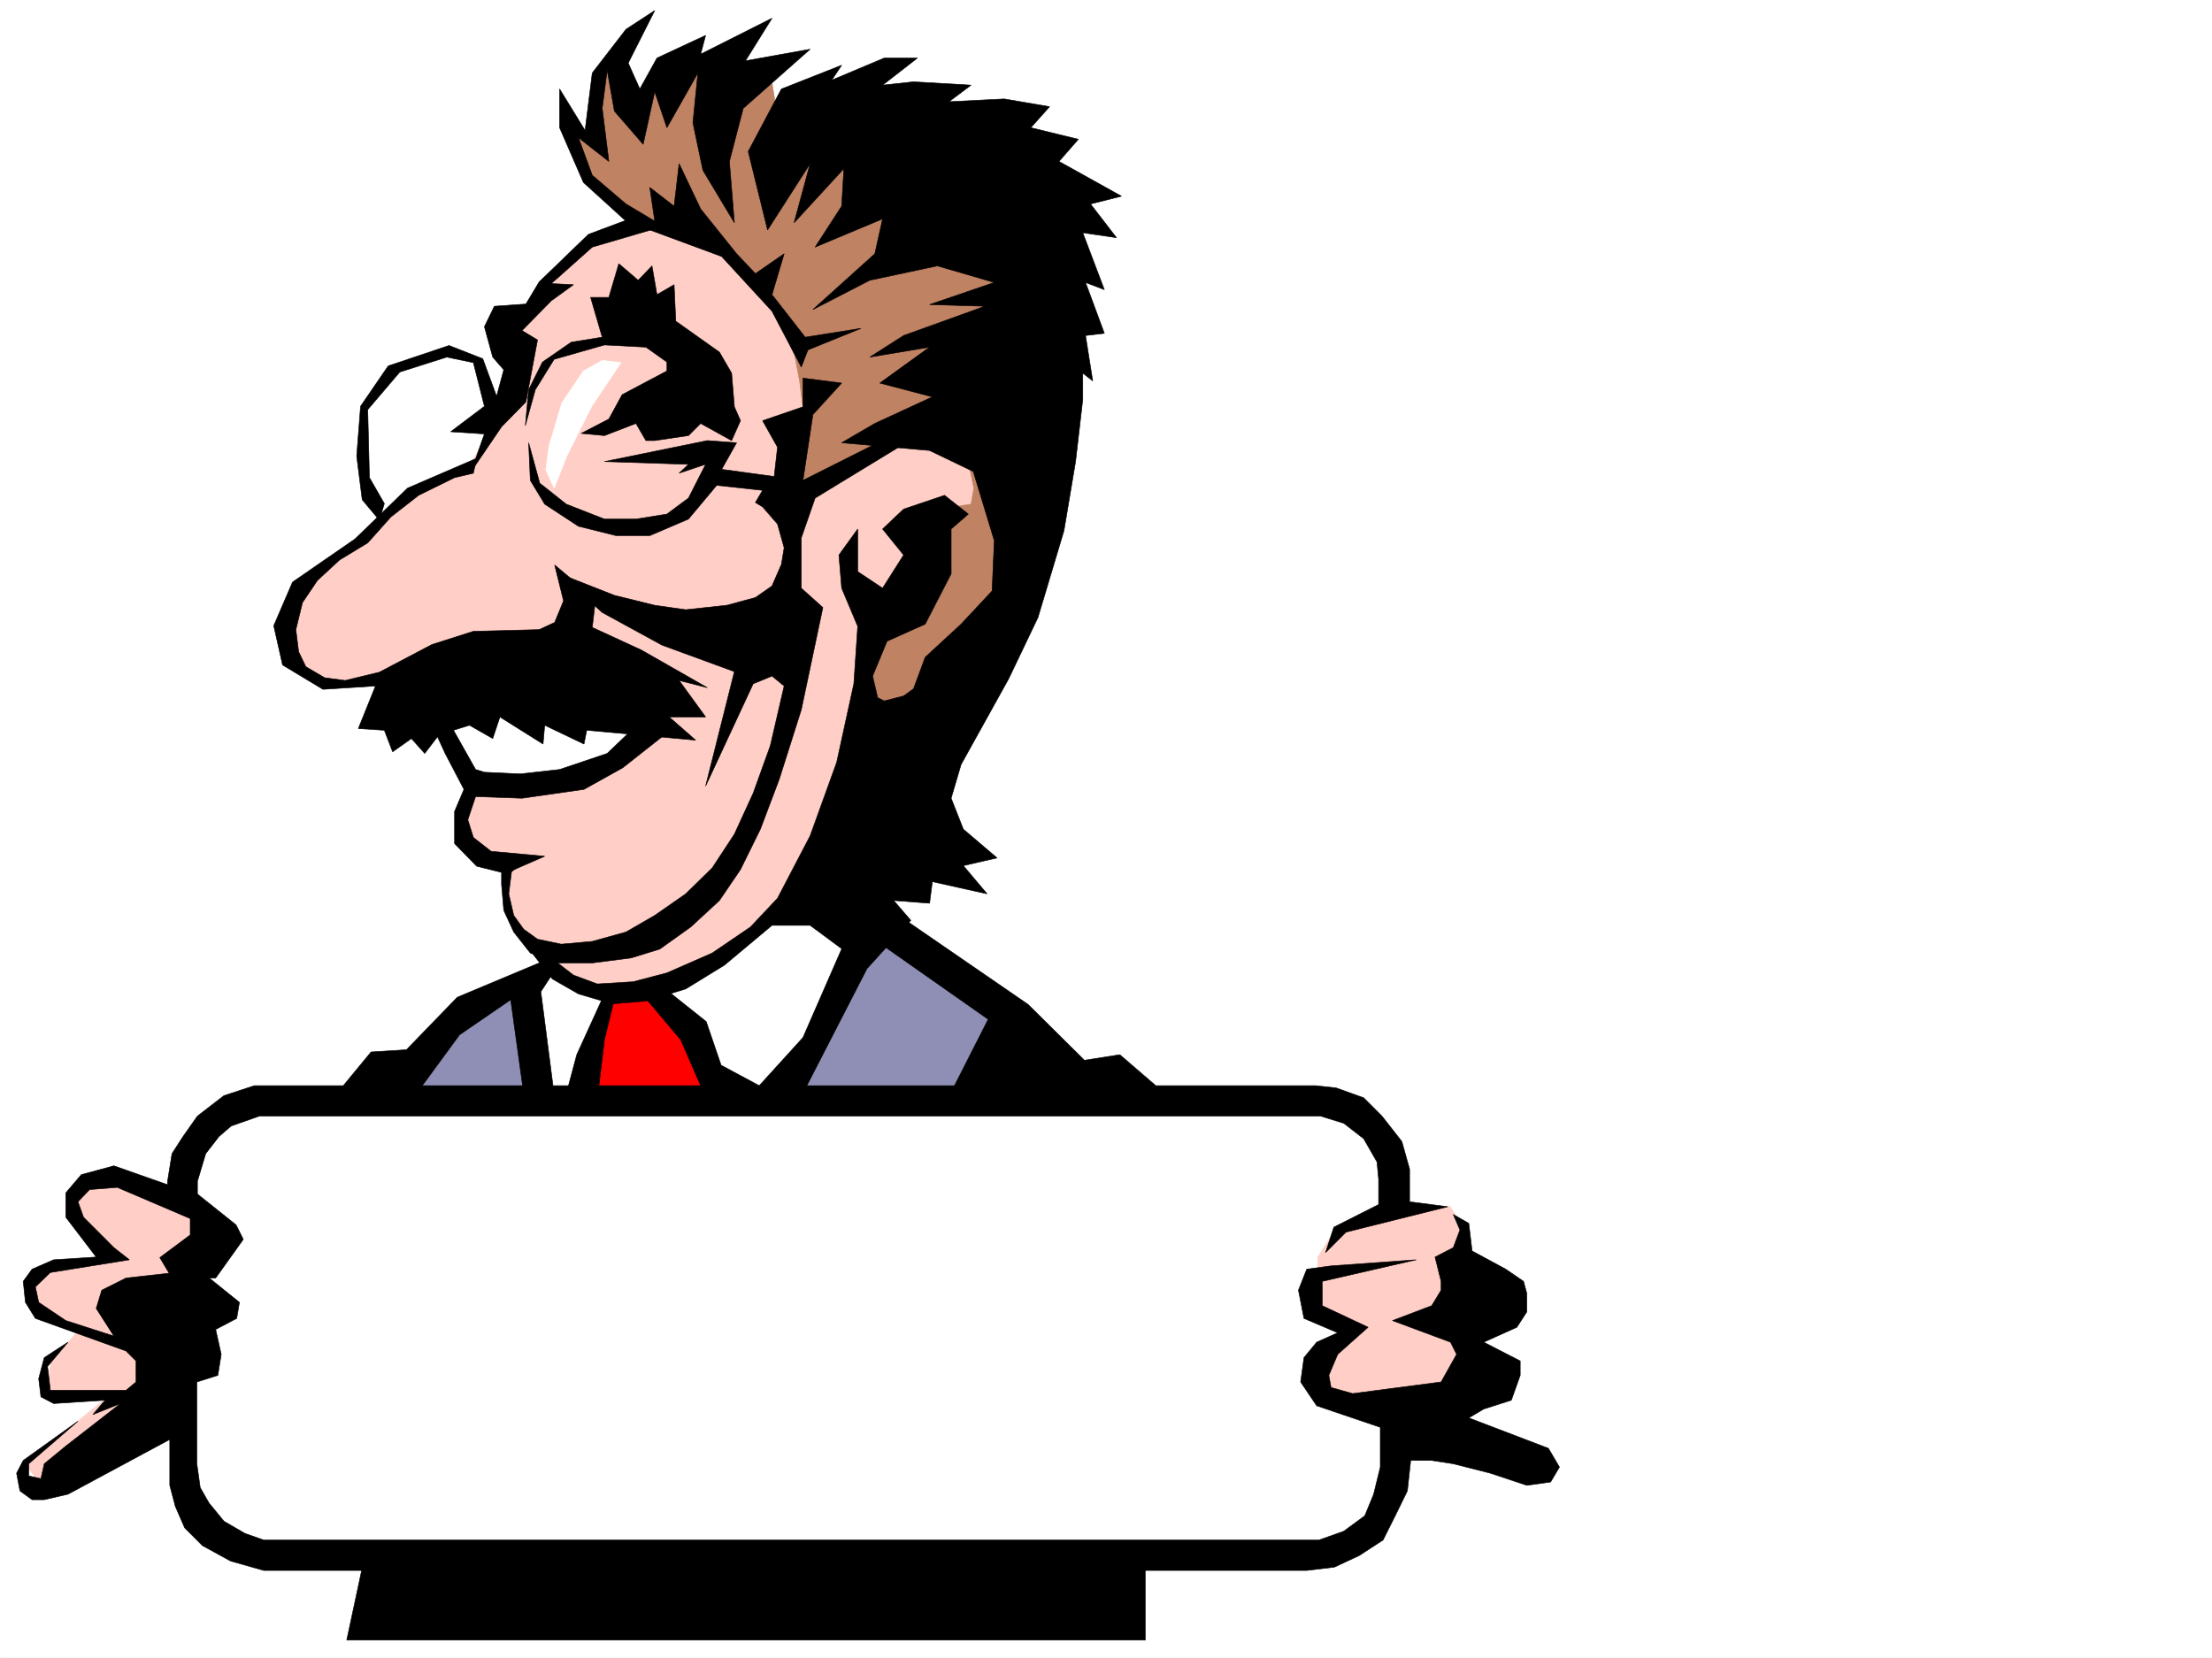 <svg xmlns="http://www.w3.org/2000/svg" width="2997.016" height="2246.297"><rect width="100%" height="100%" fill="#333333" stroke="none"/><defs><clipPath id="a"><path d="M0 0h2997v2244.137H0Zm0 0"/></clipPath></defs><path fill="#fff" d="M0 2246.297h2997.016V0H0Zm0 0"/><g clip-path="url(#a)" transform="translate(0 2.16)"><path fill="#fff" fill-rule="evenodd" stroke="#fff" stroke-linecap="square" stroke-linejoin="bevel" stroke-miterlimit="10" stroke-width=".743" d="M.742 2244.137h2995.531V-2.16H.743Zm0 0"/></g><path fill="#fff" fill-rule="evenodd" stroke="#fff" stroke-linecap="square" stroke-linejoin="bevel" stroke-miterlimit="10" stroke-width=".743" d="m364.137 1489.79-67.446 20.956-41.953 47.938-6.726 47.937v397.723l19.472 54.703 42.696 26.937 47.234 14.235h1441.54l62.206-41.172 20.957-41.215 6.766-75.656v-342.281l-20.996-47.938-41.215-41.21-62.168-20.958zm0 0"/><path fill="#ffcfc7" fill-rule="evenodd" stroke="#ffcfc7" stroke-linecap="square" stroke-linejoin="bevel" stroke-miterlimit="10" stroke-width=".743" d="m289.223 1653.813-130.399-67.407-55.445 27.719v26.98l41.215 62.168-89.895 12.707-13.488 34.45 20.957 34.484 41.21 20.957-34.444 40.43-6.766 41.957h89.187l-116.91 95.129 15.016 20.957h47.195l131.102-89.852 39.726-191.746zm1675.317-19.473-157.337 34.45-21.742 34.483v60.645l28.465 41.953-34.445 40.43 12.745 48.718 75.66 19.473 124.376-40.469-6.727-47.937 20.215-88.363-20.215-49.461v-19.473zm0 0"/><path fill="#8f8fb5" fill-rule="evenodd" stroke="#8f8fb5" stroke-linecap="square" stroke-linejoin="bevel" stroke-miterlimit="10" stroke-width=".743" d="m742.508 1319-143.848 68.934-75.7 95.129h918.618l-81.68-102.637-185.804-116.09zm0 0"/><path fill="#fff" fill-rule="evenodd" stroke="#fff" stroke-linecap="square" stroke-linejoin="bevel" stroke-miterlimit="10" stroke-width=".743" d="m728.277 1319-20.996 34.445 35.227 129.618 315.422 14.976 68.933-117.613 41.211-109.363-123.597-74.876zm0 0"/><path fill="red" fill-rule="evenodd" stroke="red" stroke-linecap="square" stroke-linejoin="bevel" stroke-miterlimit="10" stroke-width=".743" d="M872.867 1346.723 982.27 1476.3l-206.055 6.762 48.719-136.34zm0 0"/><path fill="#ffcfc7" fill-rule="evenodd" stroke="#ffcfc7" stroke-linecap="square" stroke-linejoin="bevel" stroke-miterlimit="10" stroke-width=".743" d="m873.61 296.613-83.165 32.961-98.883 133.332-28.464 118.317-29.246 55.441-86.141 35.934-55.441 65.18-82.422 50.163-22.485 72.688 14.977 50.168 42.734 18.726 73.39-11.218 80.196 68.89 38.945 78.633-14.976 44.965 25.492 49.422 33.703 14.976 6.727 53.957 25.492 47.938 65.18 57.672 61.425 11.223 62.211-11.223 57.672-33.707 57.711-38.2 50.95-51.69 127.386-231.47L1319.43 675.61l3.754-75.66-268.97-252.39zm0 0"/><path fill="#fff" fill-rule="evenodd" stroke="#fff" stroke-linecap="square" stroke-linejoin="bevel" stroke-miterlimit="10" stroke-width=".743" d="m590.41 984.188 43.442 81.64 119.878-9.738 65.22-25.453 29.206-17.985 14.235-25.457-194.797-21.699zm8.25-478.586-33.703 51.652-28.504 63.691-17.988 44.93-4.496-36.715 11.261-47.937 17.985-35.192 21.742-32.218zm242.735-14.231-39.688 59.156-33.703 67.41-17.246 43.438-11.258-24.711 4.496-32.96 17.242-57.673 29.207-43.441 25.493-14.23zm0 0"/><path fill="#bf8263" fill-rule="evenodd" stroke="#bf8263" stroke-linecap="square" stroke-linejoin="bevel" stroke-miterlimit="10" stroke-width=".743" d="m873.61 299.625-73.391-50.207-28.504-68.148 39.726 7.464-3.011-55.402 14.234-46.453 32.219 62.172 41.21-47.938 9.735 25.453 43.48-39.687 94.387 10.48 7.508 47.196 217.277 17.242 126.649 192.488-14.273 397.727-76.403 166.293-107.875 98.101-29.992-83.129 25.496-83.164 98.883-163.281 24.71-3.715 3.755-21.742-7.47-35.93-76.44-32.96-50.204 17.945-116.125 65.18 18.727-122.852-4.496-35.934-6.727-35.191-28.504-69.676-62.168-72.648-51.691-17.243zm0 0"/><path fill-rule="evenodd" stroke="#000" stroke-linecap="square" stroke-linejoin="bevel" stroke-miterlimit="10" stroke-width=".743" d="m787.473 587.242 31.476 2.973 42.7-16.461 13.488 23.226h11.965l45.707-6.765 16.5-16.461 41.953 23.226 12.004-26.98-8.25-18.73-3.754-45.668-16.5-28.465-59.157-41.953-2.27-49.422-23.222 13.449-6.726-38.945-18.73 19.472-26.235-22.441-13.488 45.668h-24.715l15.719 53.918-41.954 6.765L735 490.586l-18.727 37.46-4.496 48.68 13.489-48.68 25.492-41.171 68.191-19.473 56.188 2.973 28.465 20.21v12.005l-60.684 32.219-17.984 32.96zm0 0"/><path fill-rule="evenodd" stroke="#000" stroke-linecap="square" stroke-linejoin="bevel" stroke-miterlimit="10" stroke-width=".743" d="M818.95 625.445 958.3 596.98l39.688 2.97-20.215 35.972 71.164 9.738 4.497-39.726L1033.219 570l54.699-18.73v-38.942l52.434 6.723-38.946 42.699-13.488 89.148 126.605-63.656 3.012 18.692-113.117 68.933-18.766 53.918v68.152l29.246 26.235-29.246 138.57-29.953 94.348-25.492 67.449-26.941 54.66-28.504 41.957-38.942 35.93-41.957 29.953-38.98 12.004-52.434 6.723H753.73l-35.19-13.45-22.481-28.464-13.489-29.247-3.011-35.19v-32.22l36.714-3.715-23.226 18.73-3.754 29.95 6.766 29.211 13.488 18.727 18.73 13.488 32.22 6.726 41.952-3.753 45.707-12.707 38.946-22.48 41.953-29.212 35.972-35.226 29.989-45.668 25.457-55.446 23.222-64.398 18.73-80.899-16.46-13.488-25.492 10.48-64.438 138.571 38.98-155.035-98.14-35.969-80.937-44.184-57.711-52.433 74.21 29.207 54.665 13.488 41.953 5.985 55.484-5.985 38.941-10.476 22.485-15.72 12.746-29.206 3.715-22.485-8.992-32.218-20.215-23.223-9.739-5.984 9.739-16.461-62.172-6.762-38.238 45.707-52.434 22.441h-45.707l-50.95-12.707-45.706-29.949-19.473-32.219-2.266-50.949 15.016 54.703 35.93 28.465 51.73 20.215h42.7l41.953-6.766 29.207-21.699 23.226-45.707-35.933 12 12.707-12zm266.702-128.093-39.687-75.657-68.192-74.136-129.617-47.934-57.71-52.434-32.22-74.171v-52.434l34.489 56.184 9.734-77.887 45.707-59.195 38.946-25.454-35.934 71.16 15.719 35.192 23.226-41.957 65.922-30.692-6.726 25.454 96.656-48.68-35.973 57.672 87.664-15.719-90.675 80.156-18.727 71.907 6.762 83.125-42.696-71.16-13.488-64.399 6.723-67.41-41.953 74.137-16.5-48.68-15.72 71.16-38.944-44.965-9.774-55.406-6.726 51.691 8.996 71.907-41.215-32.22 18.73 50.946 45.707 38.945 38.946 23.227-6.727-45.71 32.96 25.456 6.767-57.676 29.207 61.43 48.68 60.68 25.492 26.941 38.945-26.941-16.461 55.406 44.965 57.672 75.656-11.965-71.941 29.207zm0 0"/><path fill-rule="evenodd" stroke="#000" stroke-linecap="square" stroke-linejoin="bevel" stroke-miterlimit="10" stroke-width=".743" d="m1140.352 88.367-81.641 32.219-44.965 84.648 26.235 106.356 57.675-89.895-21.742 80.157 67.45-73.391-3.012 50.91-35.934 55.442 91.379-38.2-10.48 47.192-83.91 75.66 77.183-39.727 91.379-19.472 77.183 22.484-87.664 29.95 74.918 2.269-110.105 39.687-45.711 29.207 80.898-13.488-67.406 48.676 71.16 18.73-77.926 35.973-44.964 26.195 119.136 10.48 59.2 28.466 28.464 93.644-2.972 68.152-41.992 44.965-48.68 44.926-15.758 42.695-13.45 9.739-26.237 6.722-8.993-4.496-6.765-29.207 19.511-47.195 51.692-23.184 35.187-68.191V716.82l23.266-20.254-32.219-25.453-55.441 18.727-28.504 26.98 28.504 35.192-28.504 44.925-33.707-22.445V716.82l-25.453 35.192 3.715 44.925 21.738 51.688-5.238 77.89-23.227 106.391-35.969 99.586-44.222 84.653-36.676 38.94-51.73 35.231-61.426 26.942-45.707 12.004-48.72 2.968-32.179-11.964-26.238-20.215-32.219-12.746 29.953 38.203 35.227 20.215 45.71 13.488 45.708-3.754 53.918-16.46 52.472-32.22 64.438-53.918h51.691l77.926 57.672 58.453-64.437-23.226-26.938 48.68 3.715 3.753-29.21 74.172 16.5-32.219-38.2 45.711-10.48-45.71-38.942-16.5-41.953 13.492-45.711 64.437-116.086 39.723-83.129 35.23-117.61 15.719-93.605 9.734-83.91v-35.933l13.493 10.48-9.739-61.426 25.492-3.011-25.492-68.895 25.492 9.734-29.246-77.144 45.707 6.726-35.226-45.668 41.992-10.52-84.691-47.151 26.238-29.993-64.438-15.714 25.453-28.465-61.425-10.48-74.914 3.753 29.949-22.484-77.926-4.496-41.953 4.496 47.23-36.715h-44.965l-71.199 29.992zM851.168 297.355l-53.957 20.215-66.707 64.438-17.945 29.95-42.739 3.01-13.488 27.684 11.262 41.211 14.976 17.242-9.738 35.934-18.727-50.95-45.71-17.944-82.422 27.683-37.457 54.7-5.239 67.41 7.465 59.156 23.227 27.722 6.765-22.48-20.214-35.191-2.27-92.122 43.441-50.945 63.696-20.215 35.968 7.508 14.977 59.156-45.707 34.45 45.707 3.007-17.984 50.91 41.21-60.644 33-33.703 15.72-83.91-20.997-12.746 39.723-40.43 29.992-21.7-29.992-1.527 55.445-49.421 86.918-25.454zm0 0"/><path fill-rule="evenodd" stroke="#000" stroke-linecap="square" stroke-linejoin="bevel" stroke-miterlimit="10" stroke-width=".743" d="m645.855 620.945-93.644 40.43-71.203 68.895-84.653 58.457-25.492 59.156 12.004 53.176 54.7 32.96 71.163-4.496-23.226 57.672 35.23 2.27 11.223 29.207 25.492-17.984 17.985 20.214 19.472-25.457 41.211-12.746 31.477 17.989 9.734-29.208 58.457 36.676 2.227-25.457 53.215 25.457 3.714-18.691 147.602 13.45-35.93-31.435h49.422l-35.933-49.464 38.199 9.738-89.188-50.91-66.664-30.73 4.496-38.204-55.441-46.41 12 48.68-12 29.207-21 9.738-89.149 2.266-56.183 17.945-71.203 37.46-46.45 11.22-27.722-3.711-25.453-14.977-9.739-20.254-3.753-29.949 8.996-36.719 20.214-29.949 29.989-27.723 38.199-23.183 31.477-35.23 37.457-29.208 48.718-23.968 25.453-5.985zm0 0"/><path fill-rule="evenodd" stroke="#000" stroke-linecap="square" stroke-linejoin="bevel" stroke-miterlimit="10" stroke-width=".743" d="m590.41 993.18 12.746 27.722 25.453 48.68-12.707 29.95v43.48l29.953 30.691 38.98 9.738 53.177-23.226-72.688-6.727-23.969-18.726-7.503-23.969 10.515-31.477 62.914 2.27 83.946-12.004 52.433-29.21 53.215-41.954-38.98-11.223-35.23 33.707-64.438 21.739-53.176 5.984-48.719-2.27-11.965-3.714-33.742-59.942zM292.195 1731.7l37.457-52.395-9.734-19.508-52.434-41.918v-17.242l11.22-37.457 17.987-23.227 16.5-14.23 38.2-13.453h1437.824l31.476 9.738 26.98 20.957 17.985 31.476 2.23 23.184v34.488l-60.683 30.692-11.223 34.449 27.723-27.723 137.828-34.449-51.691-6.723v-44.183l-10.48-37.457-26.977-34.45-24.711-24.75-37.461-13.449-27.719-3.011h-216.539l-48.715-41.954-47.937 7.508-76.442-75.66-175.324-120.582-19.473 41.953 140.84 98.844-45.707 89.89h-200.039l83.168-161.796-34.449-26.938-53.957 123.555-59.195 65.18-51.692-27.723-20.215-59.156-55.484-44.184-27.723 11.223 48.72 57.672 26.98 62.168H811.44l7.508-62.168 13.489-55.446h-16.5l-34.485 75.66-11.223 41.954h-20.996l-16.46-127.348 14.23-21.7-11.219-16.5-47.234 24.75 19.511 140.798H344.668l-41.211 13.492-35.973 27.718-19.472 27.684-14.977 23.227-6.02 37.457v27.722l30.731 20.215v24.711l-41.21 30.73 16.5 27.684zm0 0"/><path fill-rule="evenodd" stroke="#000" stroke-linecap="square" stroke-linejoin="bevel" stroke-miterlimit="10" stroke-width=".743" d="m454.027 1484.55 48.72-59.16 47.937-3.011 68.933-71.16 116.168-48.68 3.715 19.473-116.871 80.152-55.445 75.621zm-179.82 239.68 50.207 40.43-3.715 21.742-28.504 14.973 7.508 33.707-4.5 28.465-28.465 8.992v110.848l4.5 32.218 11.965 20.957 20.254 24.711 28.461 16.5 25.496 8.993h1429.574l33.703-12.004 28.465-20.957 12.004-29.207 8.992-36.715v-53.918l-86.175-29.207-21.739-32.219 4.496-32.96 17.243-20.958 28.464-12.75-45.707-19.469-7.468-38.203 11.222-28.465 32.961-4.496 115.383-8.25-127.348 29.207v32.961l62.168 29.211-41.21 36.715-12.005 28.465 3.012 16.46 29.207 8.25 119.88-15.718 21-37.457-8.25-16.46-78.673-29.25 53.215-20.216 12.707-20.957v-12.004l-8.21-32.921 24.71-12.747 8.996-23.968-8.996-20.997 21 12.004 4.496 37.457 45.668 24.711 24.008 16.461 4.496 16.5v24.711l-13.488 20.961-44.965 20.254 49.46 25.453v19.473l-12.003 33.703-37.457 11.965-20.215 12.004 107.875 41.21 14.977 25.454-11.965 20.215-32.219 4.496-49.46-16.461-50.208-12.746-29.207-4.496h-28.465l-4.496 41.21-16.5 33.704-16.5 32.96-32.219 20.962-33.703 15.714-37.457 4.5h-218.765v94.387H469.785L490 2127.941H357.414l-44.965-12.75-38.242-20.957-23.969-23.968-12.707-29.207-7.508-28.465v-62.168L92.16 2024.598l-32.219 7.468h-16.5l-16.46-11.964-4.497-23.97 8.993-17.241 74.171-53.176-66.703 57.672v16.46l16.5 3.755 4.496-20.215 29.207-23.969 74.172-57.672-37.457 14.977 16.5-19.473-69.676 4.496-17.242-8.992-3.011-24.711 7.507-28.465 32.22-20.957-27.723 32.922 3.753 32.219h102.637l13.488-11.223v-28.465l-13.488-13.492-122.89-44.18-13.493-21.742-2.968-28.465 11.964-16.46 29.246-12.747 57.672-3.715-41.21-53.957v-32.96l20.996-24.712 44.183-11.964 91.414 32.18 16.5 41.21-103.418-44.183-37.457 2.972-15.719 16.5 7.508 20.957 41.172 41.211 20.996 16.461-107.133 17.242-20.254 19.473 4.497 20.957 36.714 24.711 65.18 21-23.969-37.46 7.508-24.712 32.961-16.5 66.703-7.469zm0 0"/></svg>
